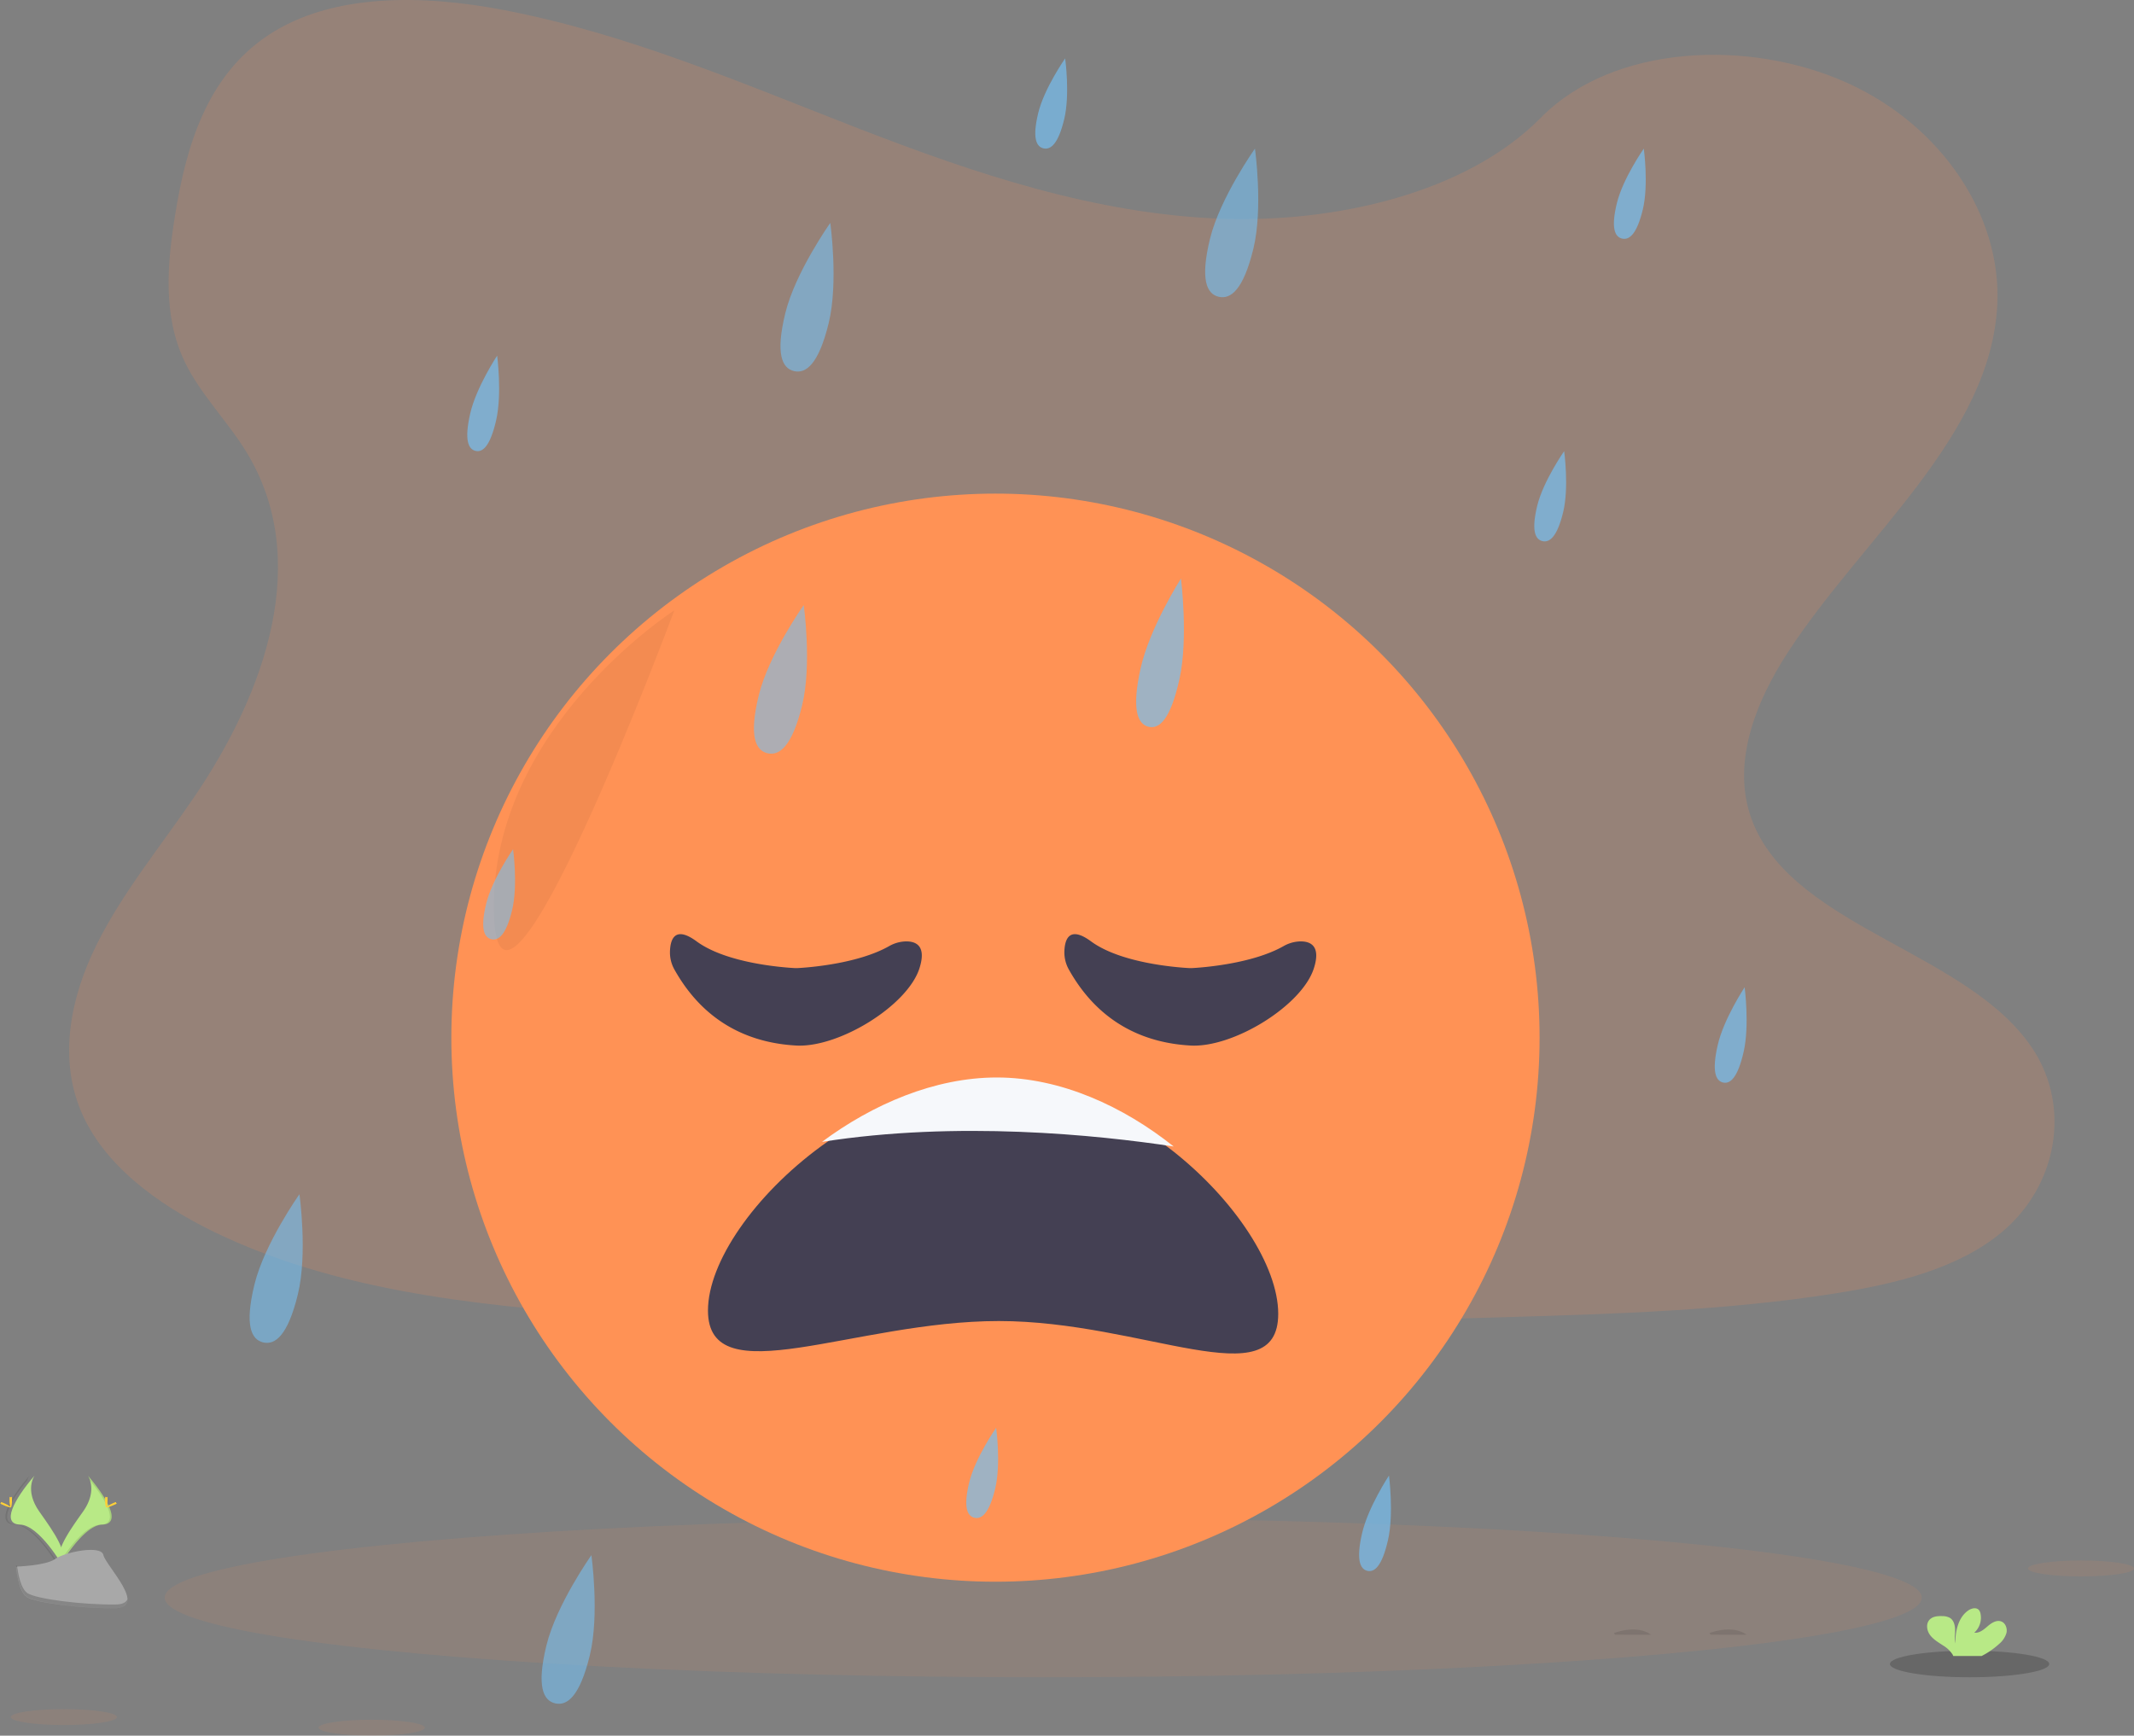 <svg width="402" height="327" viewBox="0 0 402 327" xmlns="http://www.w3.org/2000/svg"><rect x="0" y="0" width="402" height="327" fill="#808080" stroke="none"/><g id="HOME" stroke="none" stroke-width="1" fill="none" fill-rule="evenodd"><g id="HOME-Desktop---Datum-kiezen" transform="translate(-760 -872)" fill-rule="nonzero"><g id="Group" transform="translate(760 872)"><g id="undraw_feeling_blue_4b7q"><path d="M230.323 41.214c-23.977-.829-46.812-8.561-68.618-17.019C139.9 15.738 118.302 6.37 94.9 1.89 79.848-.993 62.632-1.403 50.507 6.647c-11.674 7.77-15.445 21.144-17.471 33.564-1.527 9.346-2.423 19.184 1.756 27.934 2.904 6.075 8.054 11.18 11.617 17 12.4 20.245 3.635 45.211-9.798 64.979-6.298 9.272-13.615 18.129-18.48 27.989-4.863 9.86-7.112 21.196-2.855 31.281 4.216 9.99 14.266 17.478 25.154 22.75 22.113 10.71 48.16 13.774 73.578 15.513 56.248 3.84 112.792 2.18 169.188.51 20.871-.614 41.832-1.239 62.363-4.461 11.403-1.791 23.173-4.632 31.453-11.492 10.506-8.705 13.11-23.445 6.068-34.36-11.81-18.313-44.456-22.86-52.72-42.51-4.543-10.818.122-22.864 6.727-32.894 14.167-21.522 37.91-40.402 39.158-64.998.86-16.893-10.554-33.812-28.203-41.807-18.498-8.38-44.152-7.325-57.793 6.545-14.059 14.266-38.754 19.76-59.926 19.024z" id="Path" fill="#FF9255" opacity=".176"/><ellipse id="Oval" fill="#FF9255" opacity=".1" cx="196.525" cy="301" rx="165.5" ry="15"/><path d="M311.025 307.982c-1.011.04-6.763 0-6.763 0a3.323 3.323 0 0 1-.237-.3c1.471-.54 4.65-1.35 7 .3zm18 0c-1.011.04-6.763 0-6.763 0a3.323 3.323 0 0 1-.237-.3c1.464-.54 4.643-1.35 7 .3z" id="Path" fill="#000" opacity=".1"/><circle id="Oval" fill="#FF9255" cx="187.525" cy="195.5" r="102.5"/><path d="M240.79 247.522c0 15.989-25.405 1.365-52.64 1.365-27.236 0-54.784 14.02-54.784-1.97 0-9.117 8.78-21.796 21.376-31.006 9.49-6.94 21.144-11.911 32.85-11.911 12.039 0 23.831 5.381 33.239 12.768 11.872 9.315 19.959 21.83 19.959 30.754z" id="Path" fill="#444053"/><path d="M221.095 216c-14.512-2.196-40.759-4.874-66.244-.872C164.364 208.06 176.045 203 187.78 203c12.063 0 23.885 5.479 33.314 13z" id="Path" fill="#F6F8FB"/><path d="M127.025 115s-34.278 21.932-33.998 56.239c.28 34.307 33.998-56.239 33.998-56.239z" id="Path" fill="#000" opacity=".05"/><ellipse id="Oval" fill="#FF9255" opacity=".1" cx="392.025" cy="295.5" rx="10" ry="1.5"/><ellipse id="Oval" fill="#FF9255" opacity=".1" cx="12.025" cy="323.5" rx="10" ry="1.5"/><ellipse id="Oval" fill="#FF9255" opacity=".1" cx="70.025" cy="325.5" rx="10" ry="1.5"/><ellipse id="Oval" fill="#454545" opacity=".424" cx="371.025" cy="313.5" rx="15" ry="2.5"/><path d="M376.58 309.73a4.259 4.259 0 0 0 1.4-2.102c.179-.832-.178-1.834-.977-2.14-.896-.34-1.855.28-2.58.905-.726.625-1.56 1.336-2.512 1.206a3.793 3.793 0 0 0 1.18-3.563 1.493 1.493 0 0 0-.327-.726c-.5-.53-1.4-.305-1.998.113-1.895 1.329-2.424 3.892-2.435 6.202-.19-.832-.03-1.7-.033-2.542-.003-.842-.24-1.816-.962-2.262a2.925 2.925 0 0 0-1.458-.342c-.853-.032-1.801.051-2.384.672-.73.774-.536 2.066.094 2.905.631.84 1.586 1.384 2.465 1.969a5.46 5.46 0 0 1 1.764 1.674c.053.096.097.197.131.301h5.34a14.864 14.864 0 0 0 3.292-2.27zM16.535 278s1.998 2.727-.925 6.836c-2.923 4.11-5.333 7.597-4.369 10.164 0 0 4.409-7.65 8.01-7.76 3.6-.11 1.23-4.64-2.716-9.24z" id="Path" fill="#B8E986"/><path d="M16.477 278c.175.263.314.55.412.854 3.541 4.289 5.426 8.293 2.025 8.392-3.173.095-6.994 5.94-7.889 7.416.032.115.069.227.11.338 0 0 4.458-7.644 8.099-7.754 3.64-.11 1.233-4.65-2.757-9.246z" id="Path" fill="#000" opacity=".1"/><path d="M20.26 282.527c0 .814-.107 1.473-.236 1.473-.13 0-.234-.643-.234-1.473 0-.83.13-.431.263-.431.134 0 .208-.383.208.43z" id="Path" fill="#FFD037"/><path d="M21.545 283.504c-.779.353-1.456.566-1.515.475-.06-.09.526-.446 1.305-.799.778-.352.47-.096.53 0 .059.097.473-.029-.32.324z" id="Path" fill="#FFD037"/><path d="M6.519 278s-2 2.727.921 6.836c2.92 4.11 5.334 7.597 4.37 10.164 0 0-4.414-7.65-8.011-7.76-3.597-.11-1.23-4.64 2.72-9.24z" id="Path" fill="#B8E986"/><path d="M5.575 278c-.177.262-.316.55-.412.854-3.543 4.289-5.432 8.293-2.026 8.392 3.171.095 6.997 5.94 7.888 7.416a3.58 3.58 0 0 1-.106.338s-4.464-7.644-8.102-7.754c-3.638-.11-1.237-4.65 2.758-9.246z" id="Path" fill="#000" opacity=".1"/><path d="M1.792 282.527c0 .814.104 1.473.233 1.473.13 0 .234-.643.234-1.473 0-.83-.13-.431-.26-.431s-.207-.383-.207.43z" id="Path" fill="#FFD037"/><path d="M.498 283.504c.781.353 1.463.566 1.523.475.06-.09-.527-.446-1.308-.799-.78-.352-.475-.096-.531 0-.056.097-.464-.029.316.324z" id="Path" fill="#FFD037"/><path d="M3.025 295.155s5.643-.178 7.347-1.43c1.705-1.253 8.68-2.744 9.103-.76.422 1.985 8.478 9.98 2.108 10.033-6.37.053-14.8-1.028-16.497-2.094-1.697-1.067-2.06-5.749-2.06-5.749z" id="Path" fill="#A8A8A8"/><path d="M21.698 302.296c-6.372.054-14.807-1.047-16.504-2.131-1.294-.826-1.808-3.795-1.981-5.165h-.188s.368 4.783 2.055 5.867c1.687 1.085 10.132 2.185 16.504 2.131 1.838 0 2.473-.706 2.44-1.722-.257.622-.955 1.008-2.326 1.02z" id="Path" fill="#000" opacity=".2"/><path d="M150.367 182.384c1.966-.11 11.22-.799 17.098-4.116a6.713 6.713 0 0 1 3.105-.904c1.87-.053 4.02.719 2.643 5.04-2.23 7.067-15.183 15.02-23.221 14.578-7.73-.424-16.901-3.505-22.957-14.34a6.57 6.57 0 0 1-.827-3.41c.07-2.186.874-4.926 5.024-1.871 5.607 4.125 16.244 4.907 18.378 5.023.252.013.505.013.757 0zm74.301 0c1.966-.11 11.22-.799 17.099-4.116a6.713 6.713 0 0 1 3.105-.904c1.868-.053 4.019.719 2.642 5.04-2.23 7.067-15.182 15.02-23.221 14.578-7.73-.424-16.9-3.505-22.956-14.34a6.57 6.57 0 0 1-.828-3.41c.07-2.186.874-4.926 5.024-1.871 5.607 4.125 16.245 4.907 18.378 5.023.252.013.505.013.757 0z" id="Path" fill="#444053"/></g><path d="M200.47 22.474c-1.13 4.68-2.558 5.795-3.91 5.475-1.353-.32-2.118-1.95-.987-6.631 1.13-4.68 5.08-10.318 5.08-10.318s.948 6.794-.182 11.474z" id="Path-Copy-2" fill="#77C0F1" opacity=".7"/><path d="M309.47 39.474c-1.13 4.68-2.558 5.795-3.91 5.475-1.353-.32-2.118-1.95-.987-6.631 1.13-4.68 5.08-10.318 5.08-10.318s.948 6.794-.182 11.474z" id="Path" fill="#77C0F1" opacity=".7"/><path d="M156.101 60.899c-1.884 7.709-4.264 9.543-6.519 9.017-2.254-.526-3.529-3.213-1.645-10.922C149.822 51.285 156.406 42 156.406 42s1.58 11.19-.305 18.899z" id="Path" fill="#77C0F1" opacity=".6"/><path d="M93.47 79.15c-1.13 4.955-2.558 6.134-3.91 5.796-1.353-.338-2.118-2.066-.987-7.021C89.703 72.969 93.653 67 93.653 67s.948 7.193-.182 12.15z" id="Path-Copy" fill="#77C0F1" opacity=".7"/><path d="M151.101 132.899c-1.884 7.709-4.264 9.543-6.519 9.017-2.254-.526-3.529-3.213-1.645-10.922 1.885-7.709 8.469-16.994 8.469-16.994s1.58 11.19-.305 18.899zm85-86c-1.884 7.709-4.264 9.543-6.519 9.017-2.254-.526-3.529-3.213-1.645-10.922C229.822 37.285 236.406 28 236.406 28s1.58 11.19-.305 18.899z" id="Path" fill="#77C0F1" opacity=".6"/><path d="M294.47 96.474c-1.13 4.68-2.558 5.795-3.91 5.475-1.353-.32-2.118-1.95-.987-6.631 1.13-4.68 5.08-10.318 5.08-10.318s.948 6.794-.182 11.474zm34 101.676c-1.13 4.955-2.558 6.134-3.91 5.796-1.353-.338-2.118-2.066-.987-7.021 1.13-4.956 5.08-10.925 5.08-10.925s.948 7.193-.182 12.15zm-141 82.324c-1.13 4.68-2.558 5.795-3.91 5.475-1.353-.32-2.118-1.95-.987-6.631 1.13-4.68 5.08-10.318 5.08-10.318s.948 6.794-.182 11.474z" id="Path" fill="#77C0F1" opacity=".7"/><path d="M111.101 311.899c-1.884 7.709-4.264 9.543-6.519 9.017-2.254-.526-3.529-3.213-1.645-10.922 1.885-7.709 8.469-16.994 8.469-16.994s1.58 11.19-.305 18.899zm-55-68c-1.884 7.709-4.264 9.543-6.519 9.017-2.254-.526-3.529-3.213-1.645-10.922C49.822 234.285 56.406 225 56.406 225s1.58 11.19-.305 18.899z" id="Path" fill="#77C0F1" opacity=".6"/><path d="M222.193 127.899c-1.695 7.709-3.837 9.543-5.866 9.017-2.03-.526-3.177-3.213-1.48-10.922 1.695-7.709 7.62-16.994 7.62-16.994s1.422 11.19-.274 18.899zM261.47 290.15c-1.13 4.955-2.558 6.134-3.91 5.796-1.353-.338-2.118-2.066-.987-7.021 1.13-4.956 5.08-10.925 5.08-10.925s.948 7.193-.182 12.15z" id="Path" fill="#77C0F1" opacity=".7"/><path d="M96.47 171.474c-1.13 4.68-2.558 5.795-3.91 5.475-1.353-.32-2.118-1.95-.987-6.631 1.13-4.68 5.08-10.318 5.08-10.318s.948 6.794-.182 11.474z" id="Path" fill="#77C0F1" opacity=".6"/></g></g></g></svg>